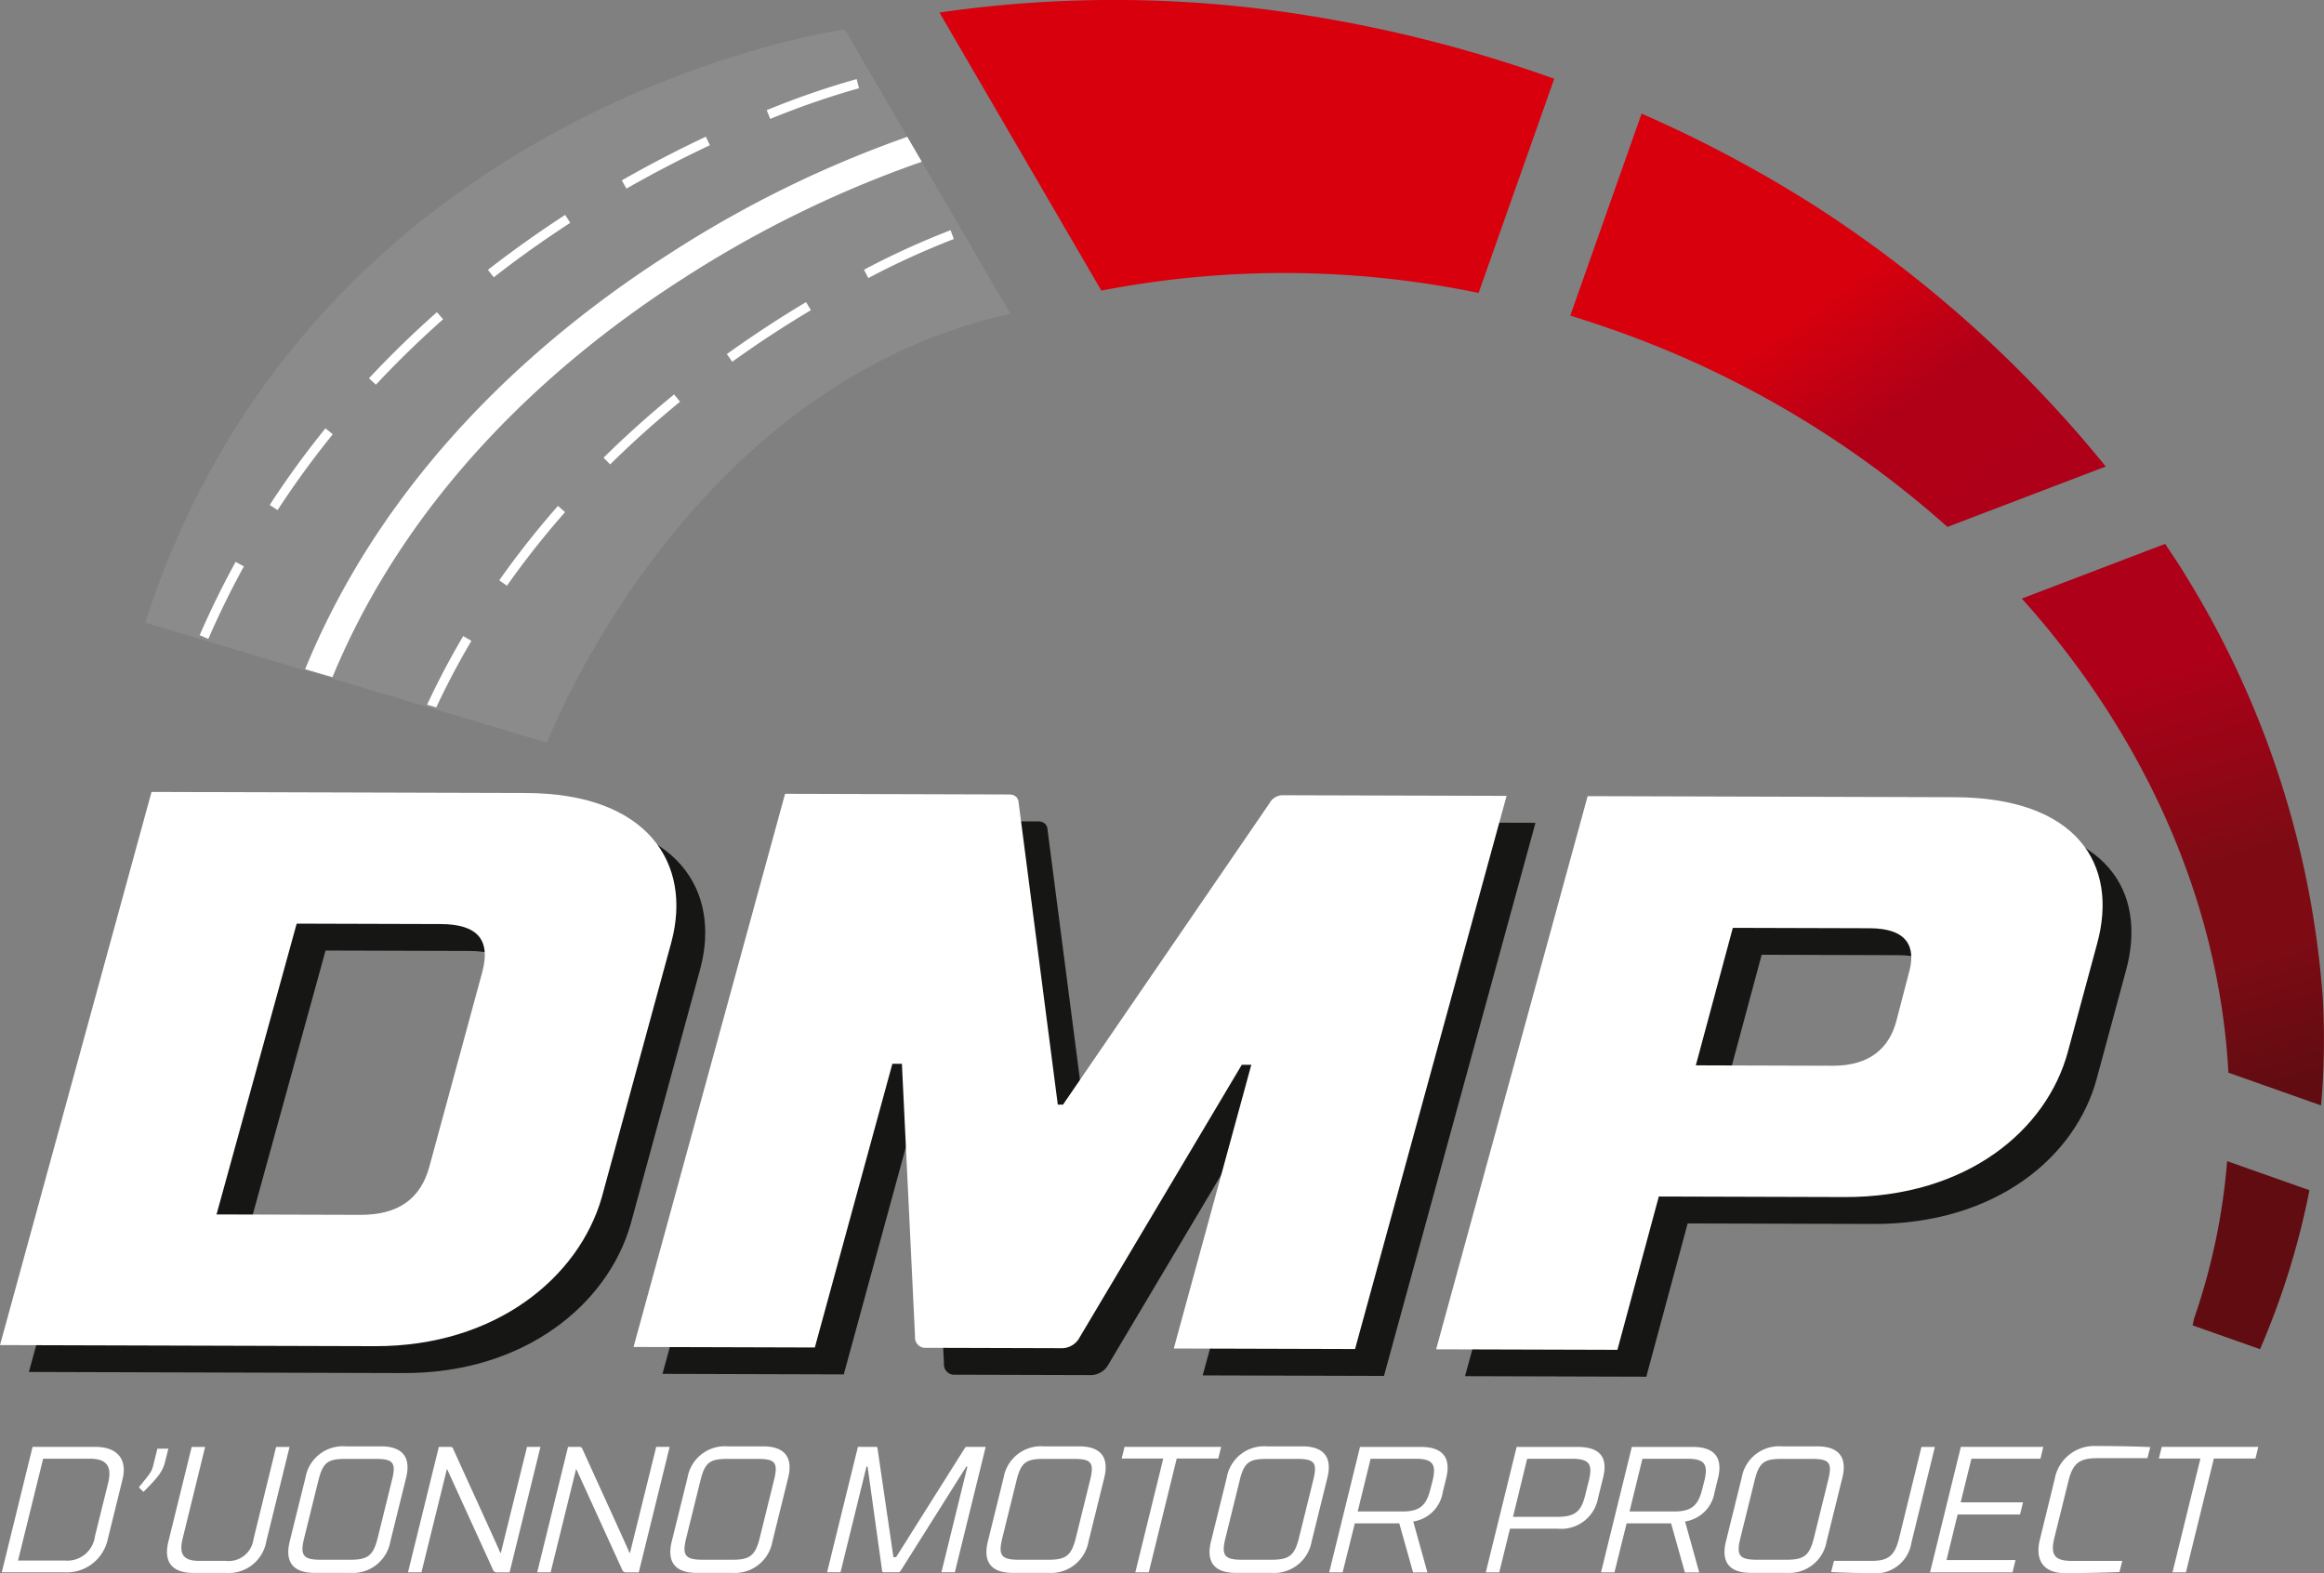 <svg xmlns="http://www.w3.org/2000/svg" xmlns:xlink="http://www.w3.org/1999/xlink" width="170.505" height="115.402" viewBox="0 0 170.505 115.402">
  <rect x="0" y="0" width="170.505" height="115.402" fill="#808080" stroke="none"/>
  <defs>
    <linearGradient id="linear-gradient" x1="0.043" y1="0.139" x2="0.876" y2="1.045" gradientUnits="objectBoundingBox">
      <stop offset="0" stop-color="#d9000d"/>
      <stop offset="0.413" stop-color="#d9000d"/>
      <stop offset="0.666" stop-color="#af0018"/>
      <stop offset="1" stop-color="#ae0018"/>
    </linearGradient>
    <linearGradient id="linear-gradient-2" x1="0.425" y1="0.002" x2="0.591" y2="1.019" gradientUnits="objectBoundingBox">
      <stop offset="0.217" stop-color="#ae0018"/>
      <stop offset="0.574" stop-color="#7e0b14"/>
      <stop offset="0.743" stop-color="#7e0b14"/>
      <stop offset="1" stop-color="#600c11"/>
    </linearGradient>
    <clipPath id="clip-path">
      <path id="Tracciato_201" data-name="Tracciato 201" d="M-506.594,46.742l12.146,20.864-17.11,5.249L-525.138,86.9l-4.917,11.473-27.871-8.119,22.72-30.046,11.707-4.449Z" transform="translate(557.925 -46.742)" fill="none"/>
    </clipPath>
  </defs>
  <g id="Raggruppa_95" data-name="Raggruppa 95" transform="translate(588.066 -40.626)">
    <path id="Tracciato_168" data-name="Tracciato 168" d="M-506.595,46.742s-38.983,5.284-51.331,43.515l29.482,8.808s10.031-26.228,34-31.459Z" transform="translate(-19.491 -3.955)" fill="#8c8b8b"/>
    <g id="Raggruppa_80" data-name="Raggruppa 80" transform="translate(-519.137 40.626)">
      <path id="Tracciato_169" data-name="Tracciato 169" d="M-262,79.035q1.549.475,3.09,1.018a73.259,73.259,0,0,1,24.581,14.482l11.617-4.431a90.7,90.7,0,0,0-21.33-19.117,94.287,94.287,0,0,0-12.724-6.773Z" transform="translate(308.276 -55.88)" fill="url(#linear-gradient)"/>
      <path id="Tracciato_170" data-name="Tracciato 170" d="M-156.135,155.989c-.491-.821-1.039-1.626-1.575-2.436l-10.515,4.012c9.059,10.084,14.49,22.331,15.155,34.783l6.8,2.4a55.916,55.916,0,0,0,.126-7.868A68.37,68.37,0,0,0-156.135,155.989Z" transform="translate(247.632 -113.654)" fill="url(#linear-gradient-2)"/>
      <path id="Tracciato_171" data-name="Tracciato 171" d="M-132.653,293.254c-.043.171-.074.35-.118.517l4.95,1.749a57.2,57.2,0,0,0,3.625-11.66l-6.037-2.133A46.773,46.773,0,0,1-132.653,293.254Z" transform="translate(224.704 -196.543)" fill="#600c11"/>
      <path id="Tracciato_172" data-name="Tracciato 172" d="M-381.1,61.946a70.36,70.36,0,0,1,27.678.171l5.55-15.713a100.683,100.683,0,0,0-18.45-4.7,89.3,89.3,0,0,0-26.655-.159Z" transform="translate(392.973 -40.626)" fill="#d9000d"/>
    </g>
    <g id="Raggruppa_81" data-name="Raggruppa 81" transform="translate(-585.946 100.697)">
      <path id="Tracciato_173" data-name="Tracciato 173" d="M-570.949,210.647l27.491.081c8.887.026,12.2,5.141,10.645,10.938l-5.106,18.724c-1.679,5.855-7.768,10.943-16.655,10.916l-27.491-.081Zm24.256,13.241c.646-2.376-.309-3.54-3.058-3.548l-10.549-.031-5.881,21.332,10.549.031c2.749.008,4.415-1.147,5.061-3.524Z" transform="translate(582.065 -210.647)" fill="#161615"/>
      <path id="Tracciato_174" data-name="Tracciato 174" d="M-403.846,211.717a1.1,1.1,0,0,1,1.025-.577l16.367.048-11.116,40.578-13.3-.039,5.687-20.81-.7,0-11.886,19.98a1.489,1.489,0,0,1-1.281.808l-9.974-.029a.753.753,0,0,1-.829-.815l-.964-20.018-.7,0-5.687,20.811-13.3-.039,11.115-40.578,16.431.048c.7,0,.7.582.7.582l2.876,22.171H-419Z" transform="translate(496.988 -210.897)" fill="#161615"/>
      <path id="Tracciato_175" data-name="Tracciato 175" d="M-270.545,252.138l-13.3-.039,11.116-40.578,26.916.079c8.951.026,12.069,4.909,10.454,10.764l-2.133,7.884c-1.552,5.8-7.448,10.711-16.4,10.685l-13.618-.04Zm20.465-24.132.906-3.478c.581-1.971-.118-3.307-2.868-3.315l-10.038-.03-2.714,10.086,10.038.029C-252.007,231.307-250.6,229.976-250.079,228.006Z" transform="translate(389.209 -211.212)" fill="#161615"/>
    </g>
    <path id="Tracciato_176" data-name="Tracciato 176" d="M-549.455,205.14l-27.494-.08-11.116,40.58,27.494.08c8.888.027,14.977-5.062,16.656-10.916l5.106-18.725C-537.258,210.282-540.568,205.167-549.455,205.14Zm-3.235,13.161-3.879,14.261c-.646,2.376-2.312,3.532-5.061,3.524l-10.55-.031,5.88-21.333,10.551.031C-553,214.761-552.045,215.924-552.691,218.3Z" transform="translate(0 -106.337)" fill="#fff"/>
    <path id="Tracciato_177" data-name="Tracciato 177" d="M-408.82,205.551a1.1,1.1,0,0,0-1.025.577L-425,228.247h-.384l-2.876-22.17s0-.581-.7-.582l-16.433-.049-11.116,40.58,13.3.039,5.688-20.811.7,0,.964,20.019a.753.753,0,0,0,.829.815l9.974.029a1.487,1.487,0,0,0,1.281-.808l11.887-19.982.7,0-5.688,20.812,13.3.038,11.117-40.58Z" transform="translate(-85.075 -106.585)" fill="#fff"/>
    <path id="Tracciato_178" data-name="Tracciato 178" d="M-251.813,206.012l-26.919-.078-11.116,40.58,13.3.039,3.038-11.247,13.619.04c8.952.026,14.848-4.888,16.4-10.685l2.133-7.884C-239.743,210.922-242.861,206.039-251.813,206.012Zm-3.362,12.929-.905,3.478c-.518,1.971-1.929,3.3-4.678,3.294l-10.038-.03,2.715-10.087,10.039.029C-255.293,215.633-254.595,216.97-255.175,218.941Z" transform="translate(-192.853 -106.902)" fill="#fff"/>
    <g id="Raggruppa_82" data-name="Raggruppa 82" transform="translate(-587.938 146.706)">
      <path id="Tracciato_179" data-name="Tracciato 179" d="M-585.442,341.052h4.6c1.538,0,2.38.828,2,2.38l-1.091,4.431a3.079,3.079,0,0,1-3.169,2.393h-4.6Zm5.549,2.63c.315-1.328-.237-1.762-1.368-1.762h-3.406l-1.841,7.469h3.406a2.043,2.043,0,0,0,2.235-1.775Z" transform="translate(587.704 -340.987)" fill="#fff"/>
      <path id="Tracciato_180" data-name="Tracciato 180" d="M-557.068,341.425l-.237.933c-.158.658-.408,1.065-1.591,2.235l-.342-.329c.881-1.1.947-1.1,1.1-1.788l.263-1.052Z" transform="translate(569.295 -341.228)" fill="#fff"/>
      <path id="Tracciato_181" data-name="Tracciato 181" d="M-551.025,349.415h1.946a1.838,1.838,0,0,0,2.038-1.6l1.657-6.759h.986l-1.709,6.943a2.8,2.8,0,0,1-2.972,2.3h-2.367c-1.525,0-2.222-.749-1.841-2.3l1.709-6.943h.986l-1.657,6.759C-552.524,348.955-552.156,349.415-551.025,349.415Z" transform="translate(565.513 -340.987)" fill="#fff"/>
      <path id="Tracciato_182" data-name="Tracciato 182" d="M-528.1,347.923l1.157-4.681a2.777,2.777,0,0,1,2.945-2.3h2.6c1.525,0,2.222.749,1.841,2.3l-1.158,4.681a2.791,2.791,0,0,1-2.958,2.3h-2.6C-527.8,350.224-528.479,349.475-528.1,347.923Zm2.117-4.523-1.051,4.26c-.329,1.315-.053,1.6,1.236,1.6h2.13c1.289,0,1.7-.289,2.025-1.6l1.052-4.26c.329-1.315.039-1.539-1.249-1.539h-2.13C-525.258,341.861-525.652,342.085-525.981,343.4Z" transform="translate(549.225 -340.915)" fill="#fff"/>
      <path id="Tracciato_183" data-name="Tracciato 183" d="M-495.895,350.257h-.92a.288.288,0,0,1-.3-.2l-3.366-7.377h-.013l-1.867,7.574h-.987l2.262-9.2h.776c.224,0,.237.053.263.118s3.392,7.429,3.471,7.653h.039l1.92-7.771h.986Z" transform="translate(533.154 -340.987)" fill="#fff"/>
      <path id="Tracciato_184" data-name="Tracciato 184" d="M-469.067,350.257h-.92a.289.289,0,0,1-.3-.2l-3.366-7.377h-.013l-1.867,7.574h-.986l2.261-9.2h.776c.223,0,.236.053.263.118s3.392,7.429,3.471,7.653h.039l1.92-7.771h.986Z" transform="translate(515.804 -340.987)" fill="#fff"/>
      <path id="Tracciato_185" data-name="Tracciato 185" d="M-448.767,347.923l1.157-4.681a2.777,2.777,0,0,1,2.945-2.3h2.6c1.525,0,2.222.749,1.841,2.3l-1.157,4.681a2.791,2.791,0,0,1-2.959,2.3h-2.6C-448.464,350.224-449.148,349.475-448.767,347.923Zm2.117-4.523-1.052,4.26c-.329,1.315-.053,1.6,1.236,1.6h2.13c1.289,0,1.7-.289,2.025-1.6l1.052-4.26c.329-1.315.039-1.539-1.249-1.539h-2.13C-445.926,341.861-446.321,342.085-446.65,343.4Z" transform="translate(497.922 -340.915)" fill="#fff"/>
      <path id="Tracciato_186" data-name="Tracciato 186" d="M-406.205,341.131a.152.152,0,0,1,.131-.079h1.393l-2.262,9.2h-.986l1.907-7.758h-.079l-4.813,7.64s-.066.118-.171.118h-1.091c-.105,0-.105-.118-.105-.118l-1.065-7.64h-.079l-1.906,7.758h-.986l2.262-9.2h1.341a.1.1,0,0,1,.092.079l1.17,8.008h.2Z" transform="translate(476.87 -340.987)" fill="#fff"/>
      <path id="Tracciato_187" data-name="Tracciato 187" d="M-383.129,347.923l1.157-4.681a2.778,2.778,0,0,1,2.946-2.3h2.6c1.526,0,2.222.749,1.841,2.3l-1.157,4.681a2.791,2.791,0,0,1-2.958,2.3h-2.6C-382.827,350.224-383.51,349.475-383.129,347.923Zm2.117-4.523-1.052,4.26c-.329,1.315-.053,1.6,1.236,1.6h2.13c1.288,0,1.7-.289,2.025-1.6l1.052-4.26c.329-1.315.039-1.539-1.249-1.539H-379C-380.289,341.861-380.683,342.085-381.012,343.4Z" transform="translate(455.475 -340.915)" fill="#fff"/>
      <path id="Tracciato_188" data-name="Tracciato 188" d="M-348.056,341.907h-3.05l-2.051,8.35h-.986l2.051-8.35h-3.051l.21-.855h7.087Z" transform="translate(437.31 -340.987)" fill="#fff"/>
      <path id="Tracciato_189" data-name="Tracciato 189" d="M-336.8,347.923l1.157-4.681a2.778,2.778,0,0,1,2.945-2.3h2.6c1.525,0,2.222.749,1.84,2.3l-1.157,4.681a2.791,2.791,0,0,1-2.958,2.3h-2.6C-336.5,350.224-337.184,349.475-336.8,347.923Zm2.117-4.523-1.052,4.26c-.329,1.315-.053,1.6,1.236,1.6h2.13c1.289,0,1.7-.289,2.025-1.6l1.052-4.26c.329-1.315.04-1.539-1.249-1.539h-2.13C-333.963,341.861-334.357,342.085-334.686,343.4Z" transform="translate(425.517 -340.915)" fill="#fff"/>
      <path id="Tracciato_190" data-name="Tracciato 190" d="M-311.068,350.257h-.986l2.261-9.2h4.484c1.525,0,2.222.737,1.841,2.288l-.25,1.013a2.589,2.589,0,0,1-2.169,2.169l1.039,3.735H-305.9l-1.013-3.6h-3.261Zm6.443-6.114.158-.618c.276-1.157.053-1.6-1.236-1.6h-3.313l-.947,3.866h3.314C-305.362,345.786-304.914,345.3-304.625,344.142Z" transform="translate(409.445 -340.987)" fill="#fff"/>
      <path id="Tracciato_191" data-name="Tracciato 191" d="M-278.548,350.257h-.986l2.262-9.2h4.484c1.525,0,2.248.671,1.867,2.222l-.381,1.539a2.739,2.739,0,0,1-2.958,2.235h-3.5Zm6.311-5.68.264-1.052c.276-1.157.092-1.6-1.236-1.6H-276.5l-1.039,4.26h3.288C-272.92,346.18-272.513,345.72-272.237,344.576Z" transform="translate(388.415 -340.987)" fill="#fff"/>
      <path id="Tracciato_192" data-name="Tracciato 192" d="M-254.622,350.257h-.986l2.261-9.2h4.484c1.525,0,2.222.737,1.841,2.288l-.25,1.013a2.59,2.59,0,0,1-2.17,2.169l1.039,3.735h-1.052l-1.013-3.6h-3.261Zm6.443-6.114.158-.618c.276-1.157.052-1.6-1.236-1.6h-3.313l-.947,3.866h3.314C-248.915,345.786-248.468,345.3-248.179,344.142Z" transform="translate(372.942 -340.987)" fill="#fff"/>
      <path id="Tracciato_193" data-name="Tracciato 193" d="M-229.863,347.923l1.158-4.681a2.777,2.777,0,0,1,2.945-2.3h2.6c1.525,0,2.222.749,1.841,2.3l-1.157,4.681a2.791,2.791,0,0,1-2.959,2.3h-2.6C-229.56,350.224-230.244,349.475-229.863,347.923Zm2.117-4.523-1.052,4.26c-.329,1.315-.053,1.6,1.236,1.6h2.13c1.289,0,1.7-.289,2.025-1.6l1.051-4.26c.329-1.315.04-1.539-1.249-1.539h-2.13C-227.022,341.861-227.417,342.085-227.745,343.4Z" transform="translate(356.36 -340.915)" fill="#fff"/>
      <path id="Tracciato_194" data-name="Tracciato 194" d="M-207.62,349.415h2.748c1.131,0,1.683-.289,2.012-1.6l1.657-6.759h.986l-1.722,7.022a2.66,2.66,0,0,1-2.959,2.235c-1.42,0-2.932-.078-2.932-.078Z" transform="translate(342.046 -340.987)" fill="#fff"/>
      <path id="Tracciato_195" data-name="Tracciato 195" d="M-185.029,341.052h6.049l-.211.868h-5.062l-.789,3.2h4.576l-.223.894h-4.576l-.815,3.339h5.062l-.224.908h-6.048Z" transform="translate(328.763 -340.987)" fill="#fff"/>
      <path id="Tracciato_196" data-name="Tracciato 196" d="M-156.781,341.761h-3.656c-1.288,0-1.8.329-2.13,1.644l-1.039,4.194c-.316,1.3.039,1.7,1.328,1.7h3.655l-.21.815s-1.8.078-4.01.078c-1.525,0-2.209-.907-1.828-2.459l1.091-4.457a2.945,2.945,0,0,1,3.024-2.406c2.617,0,3.985.079,3.985.079Z" transform="translate(314.202 -340.867)" fill="#fff"/>
      <path id="Tracciato_197" data-name="Tracciato 197" d="M-132.687,341.907h-3.05l-2.051,8.35h-.986l2.051-8.35h-3.051l.211-.855h7.087Z" transform="translate(298.034 -340.987)" fill="#fff"/>
    </g>
    <g id="Raggruppa_85" data-name="Raggruppa 85" transform="translate(-577.417 42.787)">
      <g id="Raggruppa_84" data-name="Raggruppa 84" transform="translate(0 0)" clip-path="url(#clip-path)">
        <g id="Raggruppa_83" data-name="Raggruppa 83" transform="translate(3.999 3.644)">
          <path id="Tracciato_198" data-name="Tracciato 198" d="M-523.932,109.3l-1.938-.746c5.988-15.555,18.046-25.715,27.106-31.5a82.3,82.3,0,0,1,18.4-8.912l.605,1.986A81.913,81.913,0,0,0-497.7,78.834C-506.478,84.447-518.155,94.288-523.932,109.3Z" transform="translate(533.196 -64.224)" fill="#fff"/>
          <path id="Tracciato_199" data-name="Tracciato 199" d="M-545.971,98.124l-.634-.276c.794-1.825,1.681-3.634,2.638-5.377l.607.333C-544.308,94.528-545.186,96.318-545.971,98.124Zm5.084-9.45-.58-.377a66.987,66.987,0,0,1,4.09-5.621l.538.435A66.366,66.366,0,0,0-540.888,88.674Zm7.21-9.2-.506-.472c1.559-1.67,3.235-3.3,4.982-4.847l.459.518C-530.474,76.207-532.134,77.822-533.678,79.477Zm8.646-7.881-.425-.546c1.8-1.4,3.708-2.758,5.664-4.029l.377.58C-521.356,68.861-523.245,70.2-525.032,71.6Zm9.738-6.507-.343-.6c2-1.144,4.077-2.222,6.17-3.206l.294.626C-511.249,62.884-513.309,63.954-515.294,65.089Zm10.549-5.11-.258-.642a59.883,59.883,0,0,1,6.6-2.279l.172.67A59.062,59.062,0,0,0-504.746,59.978Z" transform="translate(546.606 -57.057)" fill="#fff"/>
          <path id="Tracciato_200" data-name="Tracciato 200" d="M-500.223,124.662l-.633-.278a58.41,58.41,0,0,1,3.174-6.188l.6.352A57.775,57.775,0,0,0-500.223,124.662Zm5.749-10.158-.566-.4a64.75,64.75,0,0,1,4.309-5.458l.52.457A63.939,63.939,0,0,0-494.474,114.5Zm7.573-8.9-.486-.493c1.622-1.6,3.364-3.162,5.176-4.642l.437.536C-483.569,102.469-485.294,104.017-486.9,105.6Zm8.958-7.533-.4-.561c1.867-1.342,3.823-2.625,5.813-3.815l.355.594C-474.152,95.466-476.091,96.738-477.942,98.069Zm9.981-6.137-.319-.614a58.778,58.778,0,0,1,6.354-2.9l.235.651A58.184,58.184,0,0,0-467.962,91.932Z" transform="translate(517.02 -77.338)" fill="#fff"/>
        </g>
      </g>
    </g>
  </g>
</svg>
